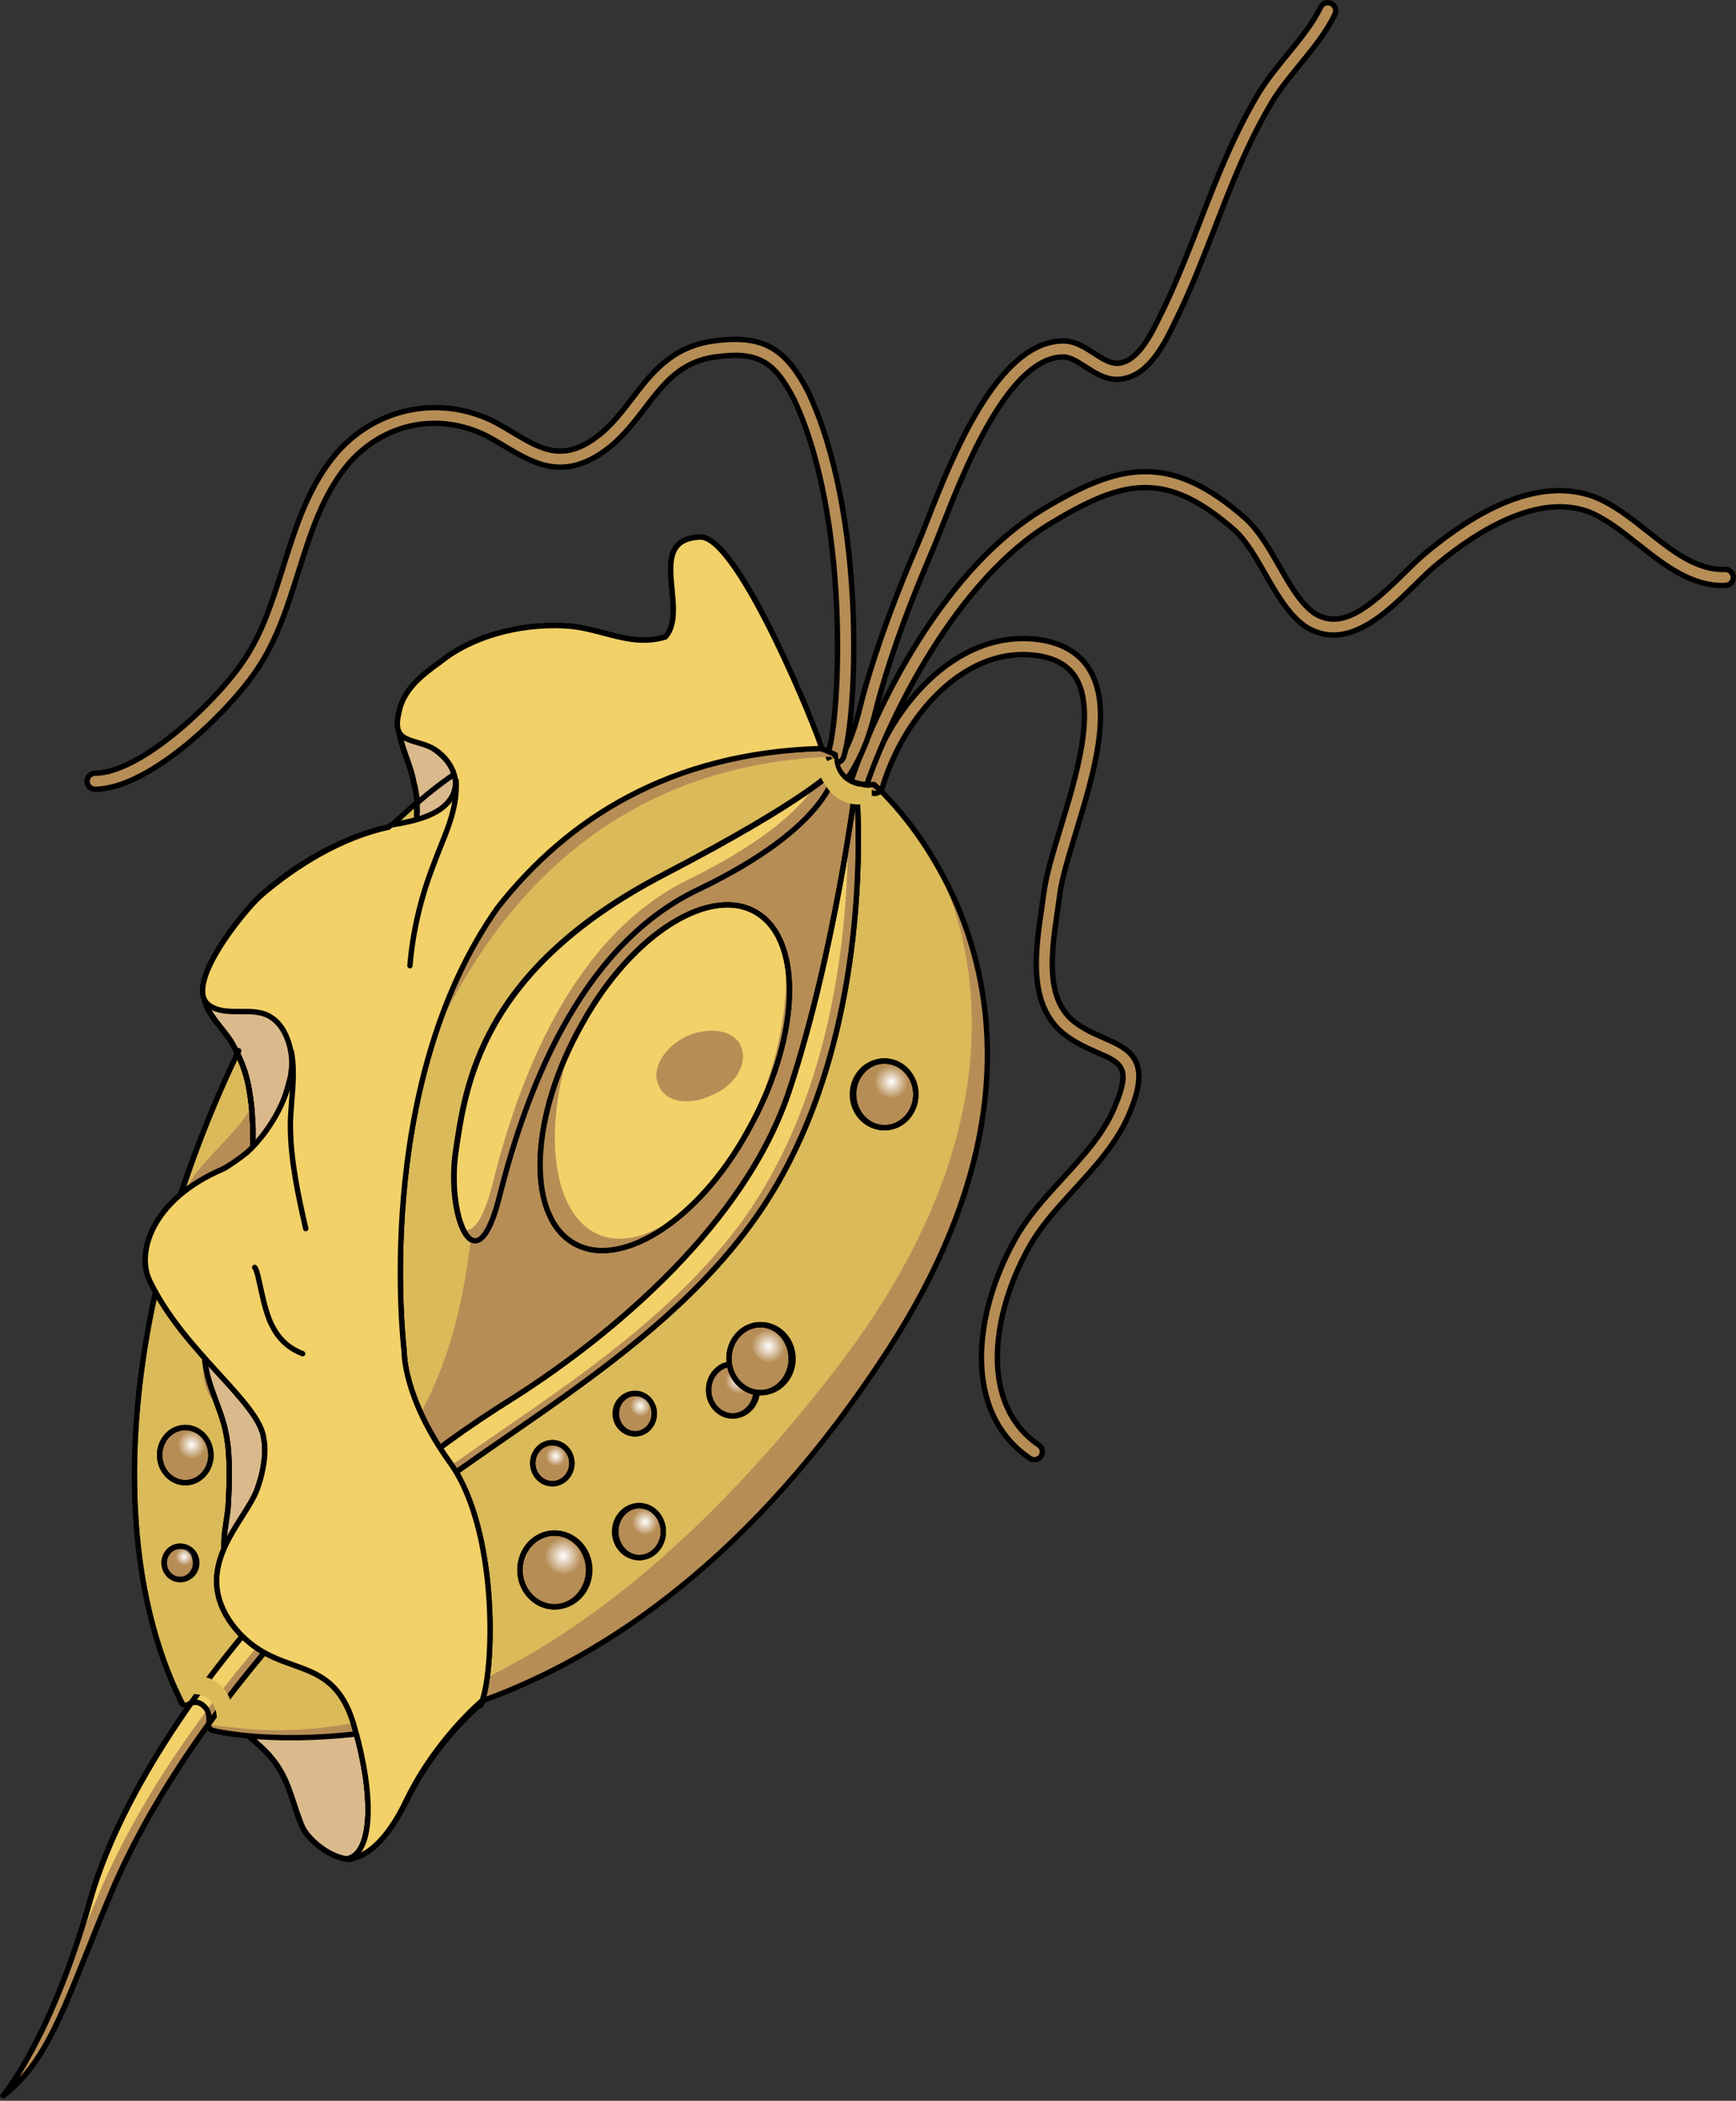 <?xml version="1.0" encoding="utf-8"?>
<!-- Generator: Adobe Illustrator 16.0.0, SVG Export Plug-In . SVG Version: 6.00 Build 0)  -->
<!DOCTYPE svg PUBLIC "-//W3C//DTD SVG 1.1//EN" "http://www.w3.org/Graphics/SVG/1.1/DTD/svg11.dtd">
<svg version="1.1" id="Layer_1" xmlns="http://www.w3.org/2000/svg" xmlns:xlink="http://www.w3.org/1999/xlink" x="0px" y="0px"
	 width="242.163px" height="292.889px" viewBox="0 0 242.163 292.889" enable-background="new 0 0 242.163 292.889"
	 xml:space="preserve">
<rect x="0" y="0" width="242.163" height="292.889" fill="#333333" stroke="none"/>
<g>
	
		<path fill-rule="evenodd" clip-rule="evenodd" fill="#DABA8C" stroke="#000000" stroke-width="0.75" stroke-linecap="round" stroke-linejoin="round" stroke-miterlimit="10" d="
		M32.825,241.182c0.827-0.006,2.492,1.311,3.116,1.97c1.039,0.877,2.081,1.976,2.917,3.296c1.671,2.642,2.102,5.512,3.361,8.376
		c1.046,1.982,4.165,4.394,6.648,4.379c1.24-0.229,2.06-1.559,2.881-2.668c0.819-1.551,1.223-3.32,1.626-5.091
		c0.81-3.099,1.205-6.193,0.36-9.06c-0.423-1.544-1.055-3.529-2.303-4.627c-1.041-1.099-2.49-1.09-4.144-0.858
		c-3.931,0.245-7.649,1.371-11.579,1.836"/>
	<path fill="none" stroke="#000000" stroke-width="0.75" stroke-linecap="round" stroke-linejoin="round" stroke-miterlimit="8" d="
		M32.825,241.182c0.827-0.006,2.492,1.311,3.116,1.97c1.039,0.877,2.081,1.976,2.917,3.296c1.671,2.642,2.102,5.512,3.361,8.376
		c1.046,1.982,4.165,4.394,6.648,4.379c1.24-0.229,2.06-1.559,2.881-2.668c0.819-1.551,1.223-3.32,1.626-5.091
		c0.81-3.099,1.205-6.193,0.36-9.06c-0.423-1.544-1.055-3.529-2.303-4.627c-1.041-1.099-2.49-1.09-4.144-0.858
		c-3.931,0.245-7.649,1.371-11.579,1.836"/>
	<path fill="none" stroke="#000000" stroke-width="0.75" stroke-linecap="round" stroke-linejoin="round" stroke-miterlimit="8" d="
		M32.825,241.182c0.827-0.006,2.492,1.311,3.116,1.97c1.039,0.877,2.081,1.976,2.917,3.296c1.671,2.642,2.102,5.512,3.361,8.376
		c1.046,1.982,4.165,4.394,6.648,4.379c1.24-0.229,2.06-1.559,2.881-2.668c0.819-1.551,1.223-3.32,1.626-5.091
		c0.81-3.099,1.205-6.193,0.36-9.06c-0.423-1.544-1.055-3.529-2.303-4.627c-1.041-1.099-2.49-1.09-4.144-0.858
		c-3.931,0.245-7.649,1.371-11.579,1.836"/>
	<path fill-rule="evenodd" clip-rule="evenodd" fill="#DBBA59" d="M116.792,105.416c0,0-32.767-18.33-60.923,8.959
		c-28.155,27.511-47.638,88.49-30.071,123.008c0,0,0.21,0.661,0.83,0.438c0,0,1.235-0.89,2.274,0.206
		c0.832,0.878,0.429,2.645,0.429,2.645s-0.205,0.222,0.624,0.656c0.624,0.438,52.364,11.82,94.149-52.819
		c32.364-49.808-1.912-78.935-1.912-78.935S117.026,110.044,116.792,105.416L116.792,105.416z"/>
	<path fill-rule="evenodd" clip-rule="evenodd" fill="#B78D56" d="M26.108,237.595c-0.207,0.001-0.413,0.002-0.415-0.219
		C25.695,237.597,25.901,237.596,26.108,237.595L26.108,237.595z M130.824,120.967c6.487,13.635,9.942,38.758-14.466,70.22
		c-35.689,46.085-66.864,51.783-83.618,49.677c-4.135-0.416-3.722-0.419-3.722-0.419s-0.205,0.222,0.417,0.659
		c0.83,0.436,52.358,11.6,94.344-53.049C144.056,156.838,138.133,133.715,130.824,120.967L130.824,120.967z"/>
	<path fill-rule="evenodd" clip-rule="evenodd" fill="#B78D56" d="M116.797,107.011c-2.057,2.217-2.87,4.646-5.551,6.206
		c-2.888,1.781-5.778,2.9-8.667,4.241c-6.811,3.127-13.208,6.472-18.973,11.356c-11.941,10.654-15.986,26.553-17.755,42.439
		c-0.982,9.045-2.793,17.654-7.092,25.617c-3.683,7.299-8.611,13.721-13.335,19.923c6.99-7.979,17.934-12.232,26.383-18.456
		c6.801-4.892,14.641-8.907,20.4-15.114c2.466-2.88,4.934-5.54,7.401-8.422c2.464-3.102,3.893-6.638,6.148-10.178
		c2.867-5.089,6.155-9.077,7.57-14.818c2.025-7.508,4.258-14.797,4.626-22.517c0.175-5.513,3.832-17-1.153-20.058"/>
	<path fill-rule="evenodd" clip-rule="evenodd" fill="#B78D56" d="M111.372,103.665l-1.033,0.227
		c-6.637-3.052-29.629-9.098-51.671,5.825c0.42,1.102,0.427,2.206-0.186,3.533c-1.846,2.661-5.772,3.125-8.664,3.805
		c-6.785,6.884-13.144,15.753-18.46,25.941c0.62-0.004,1.449,0.211,2.072,0.649c2.077,1.534,2.925,5.061,2.733,7.491
		c-0.589,5.302-7.184,9.315-9.846,13.968c-2.457,4.209-0.369,7.509,2.753,10.803c3.538,3.732,2.103,5.949,0.474,10.152
		c-1.835,4.427-2.011,9.727,3.373,10.799c4.141,0.858,13.834-3.835,15.936,1.672C48.852,198.53,42.925,105.615,111.372,103.665
		L111.372,103.665z"/>
	<g>
		
			<path fill="#B78D56" stroke="#000000" stroke-width="0.75" stroke-linecap="round" stroke-linejoin="round" stroke-miterlimit="10" d="
			M144.296,203.511c-0.219,0.002-0.439-0.061-0.634-0.192c-9.5-6.437-7.789-20.237-2.177-30.335c1.724-3.205,4.282-6,6.757-8.702
			c3.015-3.291,5.862-6.399,7.352-10.205c2.192-5.274,0.809-5.878-2.533-7.337c-1.439-0.628-3.071-1.34-4.637-2.575
			c-5.079-4.061-3.997-11.48-3.128-17.44c0.116-0.792,0.228-1.564,0.324-2.303c0.306-2.395,1.279-5.591,2.309-8.974
			c2.204-7.243,4.948-16.257,2.169-20.893c-0.964-1.606-2.541-2.605-4.823-3.056c-10.276-1.921-19.106,8.002-22.201,18.322
			c-0.178,0.592-0.805,0.925-1.392,0.75c-0.591-0.178-0.927-0.801-0.75-1.392c3.375-11.252,13.207-22.042,24.765-19.874
			c2.907,0.574,5.029,1.953,6.318,4.102c3.289,5.487,0.508,14.627-1.947,22.693c-1.001,3.291-1.948,6.399-2.231,8.607
			c-0.096,0.752-0.211,1.536-0.328,2.342c-0.828,5.677-1.767,12.112,2.306,15.368c1.334,1.052,2.825,1.703,4.142,2.277
			c3.466,1.513,6.738,2.942,3.712,10.222c-1.633,4.171-4.756,7.581-7.775,10.878c-2.492,2.721-4.846,5.291-6.444,8.265
			c-5.141,9.25-6.868,21.764,1.469,27.412c0.512,0.346,0.645,1.042,0.299,1.553C145,203.338,144.651,203.51,144.296,203.511z"/>
	</g>
	<g>
		
			<path fill="#B78D56" stroke="#000000" stroke-width="0.75" stroke-linecap="round" stroke-linejoin="round" stroke-miterlimit="10" d="
			M119.772,110.391c-0.123,0-0.246-0.019-0.368-0.061c-0.584-0.2-0.896-0.834-0.696-1.418c4.326-12.653,13.915-30.161,26.707-37.862
			c10.818-6.537,17.828-8.013,28.39,1.285c1.883,1.769,3.282,4.219,4.636,6.588c1.513,2.651,2.943,5.157,4.861,6.542
			c3.866,2.5,7.801-0.868,12.537-5.533c1.209-1.189,2.35-2.313,3.421-3.157c8.843-7.259,16.559-9.816,22.918-7.595
			c2.762,1.03,5.261,3.008,7.678,4.922c3.527,2.792,6.849,5.418,10.774,5.287c0.613-0.033,1.136,0.459,1.157,1.076
			c0.022,0.617-0.459,1.135-1.076,1.158c-4.715,0.194-8.554-2.846-12.243-5.769c-2.386-1.889-4.64-3.673-7.05-4.571
			c-6.918-2.417-15.109,2.597-20.757,7.235c-0.993,0.781-2.091,1.862-3.253,3.006c-4.068,4.006-9.643,9.49-15.368,5.786
			c-2.357-1.702-3.977-4.537-5.541-7.278c-1.271-2.227-2.587-4.529-4.198-6.044c-9.608-8.456-15.457-7.23-25.73-1.024
			c-13.131,7.905-22.362,26.77-25.747,36.67C120.666,110.097,120.234,110.388,119.772,110.391z"/>
	</g>
	<g>
		
			<path fill="#B78D56" stroke="#000000" stroke-width="0.75" stroke-linecap="round" stroke-linejoin="round" stroke-miterlimit="10" d="
			M117.437,108.795c-0.211,0.001-0.424-0.056-0.614-0.18c-0.518-0.335-0.666-1.028-0.33-1.546c2.182-3.367,2.851-5.999,3.56-8.785
			c0.184-0.725,0.368-1.448,0.578-2.18c1.806-6.301,4.212-12.87,7.573-20.674c0.328-0.787,0.714-1.771,1.15-2.885
			c3.419-8.722,9.782-24.957,18.929-25.011c1.653-0.01,3.017,0.871,4.334,1.723c1.336,0.864,2.491,1.609,3.718,1.34
			c2.591-0.504,4.389-4.25,5.702-6.986c0.18-0.374,0.351-0.729,0.513-1.056c1.806-3.827,3.339-7.779,4.82-11.602
			c2.327-6.001,4.732-12.207,8.275-18.086c1.097-1.779,2.539-3.545,3.933-5.252c1.783-2.186,3.629-4.446,4.618-6.591
			c0.258-0.56,0.921-0.806,1.483-0.546c0.56,0.259,0.805,0.923,0.546,1.483c-1.108,2.402-3.044,4.773-4.916,7.067
			c-1.349,1.651-2.742,3.359-3.757,5.002c-3.437,5.704-5.7,11.545-8.098,17.73c-1.496,3.858-3.043,7.849-4.894,11.769
			c-0.169,0.339-0.335,0.684-0.509,1.048c-1.518,3.163-3.598,7.496-7.265,8.208c-2.115,0.466-3.852-0.66-5.385-1.651
			c-1.091-0.705-2.119-1.371-3.106-1.365c-7.631,0.045-13.865,15.949-16.861,23.591c-0.442,1.131-0.835,2.13-1.173,2.941
			c-3.327,7.727-5.703,14.212-7.482,20.418c-0.204,0.71-0.382,1.411-0.561,2.115c-0.721,2.839-1.468,5.775-3.85,9.45
			C118.157,108.613,117.801,108.793,117.437,108.795z"/>
	</g>
	<g>
		
			<path fill="#B78D56" stroke="#000000" stroke-width="0.75" stroke-linecap="round" stroke-linejoin="round" stroke-miterlimit="10" d="
			M13.271,110.037c-0.617,0.003-1.121-0.494-1.125-1.111c-0.003-0.617,0.494-1.121,1.111-1.124
			C19.8,107.763,30.5,97.462,34.146,91.865c2.507-3.771,3.892-8.177,5.358-12.841c1.773-5.636,3.605-11.465,7.592-16.021
			c5.637-6.307,14.476-7.962,22-4.129c0.815,0.447,1.567,0.895,2.299,1.332c3.711,2.213,6.393,3.815,10.325,1.688
			c2.8-1.557,4.665-3.995,6.469-6.353c2.676-3.497,5.441-7.113,11.177-7.981c6.885-0.96,10.14,0.775,13.398,7.137
			c8.103,17.238,6.803,45.158,4.91,50.877c-0.194,0.586-0.826,0.905-1.412,0.71c-0.586-0.193-0.904-0.826-0.71-1.412
			c1.622-4.898,3.071-32.457-4.794-49.19c-2.795-5.453-5.176-6.731-11.071-5.91c-4.831,0.731-7.098,3.695-9.724,7.127
			c-1.943,2.539-3.952,5.165-7.168,6.954c-5.06,2.738-8.697,0.569-12.545-1.728c-0.709-0.423-1.438-0.858-2.199-1.275
			c-6.681-3.404-14.259-1.982-19.28,3.635c-3.669,4.192-5.43,9.794-7.134,15.21c-1.449,4.607-2.947,9.373-5.624,13.4
			C32.181,98.977,20.986,109.991,13.271,110.037z"/>
	</g>
	
		<path fill-rule="evenodd" clip-rule="evenodd" fill="#F3D169" stroke="#000000" stroke-width="0.75" stroke-linecap="round" stroke-linejoin="round" stroke-miterlimit="10" d="
		M116.49,107.191c0,0-0.161,7.72-19.322,16.876c-16.688,8.039-24.004,28.814-27.437,42.288c-3.226,13.473-7.417,3.572-6.231-5.478
		c1.39-9.492,3.362-25.603,29.109-38.989C113.207,111.181,116.49,107.191,116.49,107.191L116.49,107.191z"/>
	<path fill-rule="evenodd" clip-rule="evenodd" fill="#B78D56" d="M114.025,109.011c-1.838,3.097-6.555,7.975-17.868,13.553
		c-16.663,8.034-23.968,28.579-27.394,42.267c-1.41,5.742-3.052,7.293-4.294,6.419c1.254,2.859,3.522,2.625,5.334-5.102
		c3.427-13.467,10.733-34.012,27.394-42.268c19.132-9.152,19.293-16.868,19.293-16.868S115.874,107.677,114.025,109.011
		L114.025,109.011z"/>
	
		<path fill-rule="evenodd" clip-rule="evenodd" fill="#F3D169" stroke="#000000" stroke-width="0.75" stroke-linecap="round" stroke-linejoin="round" stroke-miterlimit="10" d="
		M119.427,109.231c0,0,3.73,36.778-14.928,61.789c-15.581,21.026-42.587,32.203-57.167,47.715
		c-13.555,14.184-24.628,28.793-31.357,44.036c-6.523,15.245-8.743,24.292-15.533,29.4c0,0,6.773-7.973,12.236-27.617
		c4.457-15.231,16.346-31.607,26.407-42.465c10.064-10.637,19.108-18.845,32.697-27.297c13.588-8.674,32.301-24.211,38.391-42.978
		C116.466,132.827,119.427,109.231,119.427,109.231L119.427,109.231z"/>
	<path fill-rule="evenodd" clip-rule="evenodd" fill="#B78D56" d="M119.098,109.858c0,0-0.401,1.986-0.796,5.296
		c0.067,11.464-1.23,36.825-15.186,55.647c-15.597,20.816-42.628,31.999-57.222,47.518c-13.773,14.633-24.65,29.027-31.388,44.059
		c-3.469,7.958-5.709,14.145-7.955,19.009c-3.676,7.958-6.109,10.784-6.109,10.784c6.589-5.108,8.368-13.444,15.104-28.695
		c6.736-15.253,17.819-29.869,31.181-44.059c14.801-15.519,41.833-26.702,57.429-47.739
		C122.625,146.656,119.098,109.858,119.098,109.858L119.098,109.858z"/>
	
		<path fill-rule="evenodd" clip-rule="evenodd" fill="#F3D169" stroke="#000000" stroke-width="0.75" stroke-linecap="round" stroke-linejoin="round" stroke-miterlimit="10" d="
		M104.254,157.79c-6.955,12.606-18.079,19.507-24.512,15.355c-6.435-4.149-5.688-17.822,1.474-30.43
		c6.955-12.606,18.08-19.506,24.513-15.355C112.163,131.51,111.417,145.183,104.254,157.79L104.254,157.79z"/>
	<path fill-rule="evenodd" clip-rule="evenodd" fill="#B78D56" d="M109.447,133.522c0.652,5.5-0.546,12.773-3.399,20.056
		c-5.711,13.466-16.006,21.673-22.851,18.411c-6.223-3.047-7.532-14.487-3.467-26.622c-5.928,11.926-6.063,24.035-0.042,27.963
		c6.438,4.146,17.566-2.745,24.73-15.338C109.331,148.936,111.138,139.677,109.447,133.522L109.447,133.522z"/>
	<path fill="none" stroke="#000007" stroke-width="0.75" stroke-linecap="round" stroke-linejoin="round" stroke-miterlimit="8" d="
		M116.534,107.236c0,0-0.16,7.72-19.322,16.876c-16.688,8.039-24.003,28.813-27.436,42.287c-3.227,13.474-7.417,3.573-6.231-5.477
		c1.391-9.491,3.361-25.604,29.109-38.989C113.252,111.225,116.534,107.236,116.534,107.236L116.534,107.236z"/>
	<path fill="none" stroke="#000000" stroke-width="0.75" stroke-linecap="round" stroke-linejoin="round" stroke-miterlimit="8" d="
		M119.427,109.231c0,0,3.73,36.778-14.928,61.789c-15.581,21.026-42.587,32.203-57.167,47.715
		c-13.555,14.184-24.628,28.793-31.357,44.036c-6.523,15.245-8.743,24.292-15.533,29.4c0,0,6.773-7.973,12.236-27.617
		c4.457-15.231,16.346-31.607,26.407-42.465c10.064-10.637,19.108-18.845,32.697-27.297c13.588-8.674,32.301-24.211,38.391-42.978
		C116.466,132.827,119.427,109.231,119.427,109.231L119.427,109.231z"/>
	<path fill="none" stroke="#000000" stroke-width="0.75" stroke-linecap="round" stroke-linejoin="round" stroke-miterlimit="8" d="
		M104.254,157.79c-6.955,12.606-18.079,19.507-24.512,15.355c-6.435-4.149-5.688-17.822,1.474-30.43
		c6.955-12.606,18.08-19.506,24.513-15.355C112.163,131.51,111.417,145.183,104.254,157.79L104.254,157.79z"/>
	<path fill-rule="evenodd" clip-rule="evenodd" fill="#B78D56" d="M103.349,145.886c1.043,2.405-0.792,5.484-4.079,6.818
		c-3.286,1.554-6.585,0.916-7.422-1.49c-1.043-2.185,0.792-5.265,4.078-6.818C99.214,143.061,102.512,143.699,103.349,145.886
		L103.349,145.886z"/>
	
		<path fill-rule="evenodd" clip-rule="evenodd" fill="#DABA8C" stroke="#000000" stroke-width="0.75" stroke-linecap="round" stroke-linejoin="round" stroke-miterlimit="10" d="
		M28.492,138.66c-0.194,2.202,2.719,4.825,3.763,6.579c1.255,2.193,2.094,4.168,2.523,6.807c0.215,1.318,0.431,2.858,0.44,4.398
		c0.21,0.659-0.183,4.183,0.441,4.619c0.831,0.655,4.121-2.886,4.737-3.77c1.437-1.988,2.045-4.193,2.029-6.834
		c0.383-5.283-0.267-10.12-5.041-12.512c-3.113-1.522-5.792,0.474-8.687,0.931"/>
	<path fill="none" stroke="#000000" stroke-width="0.75" stroke-linecap="round" stroke-linejoin="round" stroke-miterlimit="8" d="
		M28.492,138.66c-0.194,2.202,2.719,4.825,3.763,6.579c1.255,2.193,2.094,4.168,2.523,6.807c0.215,1.318,0.431,2.858,0.44,4.398
		c0.21,0.659-0.183,4.183,0.441,4.619c0.831,0.655,4.121-2.886,4.737-3.77c1.437-1.988,2.045-4.193,2.029-6.834
		c0.383-5.283-0.267-10.12-5.041-12.512c-3.113-1.522-5.792,0.474-8.687,0.931"/>
	<path fill="none" stroke="#000000" stroke-width="0.75" stroke-linecap="round" stroke-linejoin="round" stroke-miterlimit="8" d="
		M28.492,138.66c-0.194,2.202,2.719,4.825,3.763,6.579c1.255,2.193,2.094,4.168,2.523,6.807c0.215,1.318,0.431,2.858,0.44,4.398
		c0.21,0.659-0.183,4.183,0.441,4.619c0.831,0.655,4.121-2.886,4.737-3.77c1.437-1.988,2.045-4.193,2.029-6.834
		c0.383-5.283-0.267-10.12-5.041-12.512c-3.113-1.522-5.792,0.474-8.687,0.931"/>
	
		<path fill-rule="evenodd" clip-rule="evenodd" fill="#DABA8C" stroke="#000000" stroke-width="0.75" stroke-linecap="round" stroke-linejoin="round" stroke-miterlimit="10" d="
		M55.605,101.467c0.223,2.646,1.69,5.063,2.121,7.708c0.422,1.32,0.43,2.644,0.438,3.968c0.005,0.882-0.398,2.869,0.021,3.529
		c0.627,0.878,3.533,1.082,4.569,0.855c2.692-0.898,3.082-5.092,3.068-7.518c0.178-4.853-2.117-7.045-6.064-8.124
		c-1.247-0.214-2.904,0.017-3.946-0.639"/>
	<path fill="none" stroke="#000000" stroke-width="0.75" stroke-linecap="round" stroke-linejoin="round" stroke-miterlimit="8" d="
		M55.605,101.467c0.223,2.646,1.69,5.063,2.121,7.708c0.422,1.32,0.43,2.644,0.438,3.968c0.005,0.882-0.398,2.869,0.021,3.529
		c0.627,0.878,3.533,1.082,4.569,0.855c2.692-0.898,3.082-5.092,3.068-7.518c0.178-4.853-2.117-7.045-6.064-8.124
		c-1.247-0.214-2.904,0.017-3.946-0.639"/>
	<path fill="none" stroke="#000000" stroke-width="0.75" stroke-linecap="round" stroke-linejoin="round" stroke-miterlimit="8" d="
		M55.605,101.467c0.223,2.646,1.69,5.063,2.121,7.708c0.422,1.32,0.43,2.644,0.438,3.968c0.005,0.882-0.398,2.869,0.021,3.529
		c0.627,0.878,3.533,1.082,4.569,0.855c2.692-0.898,3.082-5.092,3.068-7.518c0.178-4.853-2.117-7.045-6.064-8.124
		c-1.247-0.214-2.904,0.017-3.946-0.639"/>
	
		<path fill-rule="evenodd" clip-rule="evenodd" fill="#DABA8C" stroke="#000000" stroke-width="0.75" stroke-linecap="round" stroke-linejoin="round" stroke-miterlimit="10" d="
		M28.563,188.456c-0.184,3.974,2.328,7.71,2.974,11.457c0.64,3.086,0.458,7.279,0.268,10.37c-0.194,2.207-1.413,6.627,0.461,7.721
		c1.875,1.091,4.957-4.002,5.564-6.653c1.013-4.198,1.607-8.837,0.545-13.022c-1.063-4.406-5.648-7.689-8.357-9.438"/>
	<path fill="none" stroke="#000000" stroke-width="0.75" stroke-linecap="round" stroke-linejoin="round" stroke-miterlimit="8" d="
		M28.563,188.456c-0.184,3.974,2.328,7.71,2.974,11.457c0.64,3.086,0.458,7.279,0.268,10.37c-0.194,2.207-1.413,6.627,0.461,7.721
		c1.875,1.091,4.957-4.002,5.564-6.653c1.013-4.198,1.607-8.837,0.545-13.022c-1.063-4.406-5.648-7.689-8.357-9.438"/>
	<path fill-rule="evenodd" clip-rule="evenodd" fill="#B78D56" d="M116.748,105.47c0,0,0,0-0.001-0.221
		c-6.63-2.829-29.204-11.299-51.228,3.612c0.42,1.101,0.428,2.425-0.393,3.533c-1.637,2.657-5.56,3.341-8.45,3.799
		c-6.778,7.101-13.132,15.963-18.445,25.922c0.621,0.217,1.449,0.433,2.071,0.87c2.074,1.312,2.922,4.836,2.731,7.484
		c-0.795,5.3-7.178,9.309-9.838,13.737c-2.453,4.427-0.368,7.724,2.751,10.795c3.535,3.729,2.102,5.943,0.266,10.146
		c-1.627,4.422-2.234,6.631,3.146,7.702c4.136,0.637,7.44,0.177,9.539,5.68C48.897,198.53,48.358,107.418,116.748,105.47
		L116.748,105.47z"/>
	
		<path fill-rule="evenodd" clip-rule="evenodd" fill="#F3D169" stroke="#000000" stroke-width="0.75" stroke-linecap="round" stroke-linejoin="round" stroke-miterlimit="10" d="
		M49.733,241.692C49.526,241.692,49.733,241.692,49.733,241.692c2.535,9.223,1.957,16.485-0.931,17.383c0,0,3.722,0.418,8.012-8.186
		c4.084-8.384,10.459-13.48,10.459-13.48C62.941,238.754,56.135,240.994,49.733,241.692L49.733,241.692z"/>
	<path fill="none" stroke="#000000" stroke-width="0.75" stroke-linecap="round" stroke-linejoin="round" stroke-miterlimit="8" d="
		M58.038,112.007c-0.831,0.649-1.66,1.513-2.699,2.377c-0.207,0.215-0.622,0.647-1.038,0.865"/>
	<path fill="none" stroke="#000007" stroke-width="0.75" stroke-linecap="round" stroke-linejoin="round" stroke-miterlimit="8" d="
		M81.441,100.2c-7.455,1.591-15.521,4.955-23.358,11.852"/>
	<path fill="none" stroke="#000000" stroke-width="0.75" stroke-linecap="round" stroke-linejoin="round" stroke-miterlimit="8" d="
		M67.272,237.141c17.327-6.276,37.917-20.069,56.559-48.845c32.367-49.803-1.914-78.927-1.914-78.927s-5.164,0.692-5.399-4.157
		c0,0-0.83-0.436-2.072-0.87"/>
	<path fill="none" stroke="#000007" stroke-width="0.75" stroke-linecap="round" stroke-linejoin="round" stroke-miterlimit="8" d="
		M55.355,240.564c3.714-0.684,7.84-1.812,11.962-3.38"/>
	<path fill="none" stroke="#000007" stroke-width="0.75" stroke-linecap="round" stroke-linejoin="round" stroke-miterlimit="8" d="
		M53.122,241.024c0.408-0.002,1.021-0.006,1.43-0.187"/>
	<path fill="none" stroke="#000007" stroke-width="0.75" stroke-linecap="round" stroke-linejoin="round" stroke-miterlimit="8" d="
		M49.817,241.76c0.616-0.228,1.438-0.231,2.054-0.46"/>
	<path fill="none" stroke="#000000" stroke-width="0.75" stroke-linecap="round" stroke-linejoin="round" stroke-miterlimit="8" d="
		M21.705,180.092c-4.633,20.776-4.096,41.744,3.647,57.37c0,0,0.209,0.439,0.828,0.215c0,0,1.235-0.89,2.275,0.207
		c1.039,0.878,0.637,2.646,0.637,2.646s-0.207,0.223,0.417,0.659c0.415,0.219,8.281,1.938,20.265,0.542"/>
	<path fill="none" stroke="#000007" stroke-width="0.75" stroke-linecap="round" stroke-linejoin="round" stroke-miterlimit="8" d="
		M25.317,166.255c-1.398,4.629-2.593,9.256-3.584,13.882"/>
	<path fill="none" stroke="#000000" stroke-width="0.75" stroke-linecap="round" stroke-linejoin="round" stroke-miterlimit="8" d="
		M33.293,146.491c-3.092,6.428-5.765,13.074-8.021,19.719"/>
	
		<path fill-rule="evenodd" clip-rule="evenodd" fill="#B78D56" stroke="#000000" stroke-width="0.75" stroke-linecap="round" stroke-linejoin="round" stroke-miterlimit="10" d="
		M119.083,152.601c-0.015-2.567,1.914-4.661,4.31-4.675c2.395-0.015,4.349,2.057,4.364,4.624c0.015,2.568-1.915,4.661-4.31,4.676
		C121.052,157.239,119.099,155.169,119.083,152.601L119.083,152.601z"/>
	<path fill="none" stroke="#000000" stroke-width="0.75" stroke-linecap="round" stroke-linejoin="round" stroke-miterlimit="8" d="
		M118.904,152.602c-0.015-2.567,1.954-4.661,4.398-4.676c2.444-0.015,4.438,2.057,4.454,4.624c0.015,2.568-1.955,4.661-4.399,4.676
		S118.919,155.17,118.904,152.602L118.904,152.602z"/>
	
		<radialGradient id="SVGID_1_" cx="118.44" cy="173.939" r="2.406" gradientTransform="matrix(1 -0.006 0.006 1 4.838 -22.383)" gradientUnits="userSpaceOnUse">
		<stop  offset="0" style="stop-color:#FFFFFF"/>
		<stop  offset="0.969" style="stop-color:#FFFFFF;stop-opacity:0"/>
	</radialGradient>
	<path fill-rule="evenodd" clip-rule="evenodd" fill="url(#SVGID_1_)" d="M126.504,152.352c-0.621,0.884-2.08,1.112-3.336,0.46
		c-1.258-0.872-1.684-2.407-1.063-3.291c0.41-1.102,2.078-1.331,3.335-0.46C126.697,149.714,127.123,151.25,126.504,152.352
		L126.504,152.352z"/>
	
		<path fill-rule="evenodd" clip-rule="evenodd" fill="#B78D56" stroke="#000000" stroke-width="0.75" stroke-linecap="round" stroke-linejoin="round" stroke-miterlimit="10" d="
		M72.529,218.913c-0.017-2.84,2.151-5.154,4.843-5.17c2.692-0.017,4.887,2.272,4.904,5.111c0.017,2.84-2.151,5.155-4.843,5.171
		C74.742,224.042,72.546,221.753,72.529,218.913L72.529,218.913z"/>
	<path fill="none" stroke="#000000" stroke-width="0.75" stroke-linecap="round" stroke-linejoin="round" stroke-miterlimit="8" d="
		M72.529,218.913c-0.017-2.84,2.111-5.154,4.753-5.17s4.798,2.273,4.814,5.113s-2.111,5.154-4.753,5.169
		C74.702,224.042,72.546,221.753,72.529,218.913L72.529,218.913z"/>
	
		<radialGradient id="SVGID_2_" cx="72.282" cy="239.772" r="2.668" gradientTransform="matrix(1 -0.006 0.006 1 4.838 -22.383)" gradientUnits="userSpaceOnUse">
		<stop  offset="0" style="stop-color:#FFFFFF"/>
		<stop  offset="0.969" style="stop-color:#FFFFFF;stop-opacity:0"/>
	</radialGradient>
	<path fill-rule="evenodd" clip-rule="evenodd" fill="url(#SVGID_2_)" d="M81.032,218.58c-0.817,1.097-2.255,1.324-3.7,0.458
		s-1.865-2.393-1.254-3.49c0.609-1.315,2.253-1.543,3.492-0.676C81.015,215.737,81.642,217.482,81.032,218.58L81.032,218.58z"/>
	
		<path fill-rule="evenodd" clip-rule="evenodd" fill="#B78D56" stroke="#000000" stroke-width="0.75" stroke-linecap="round" stroke-linejoin="round" stroke-miterlimit="10" d="
		M98.849,193.81c-0.012-2.001,1.5-3.631,3.377-3.642c1.876-0.012,3.407,1.601,3.419,3.602c0.012,1.999-1.5,3.63-3.376,3.641
		C100.392,197.422,98.861,195.809,98.849,193.81L98.849,193.81z"/>
	<path fill="none" stroke="#000000" stroke-width="0.75" stroke-linecap="round" stroke-linejoin="round" stroke-miterlimit="8" d="
		M98.849,193.81c-0.012-2.001,1.46-3.631,3.288-3.642c1.827-0.01,3.318,1.603,3.33,3.603c0.012,1.999-1.46,3.629-3.288,3.641
		C100.352,197.422,98.861,195.809,98.849,193.81L98.849,193.81z"/>
	
		<radialGradient id="SVGID_3_" cx="96.84" cy="215.495" r="1.864" gradientTransform="matrix(1 -0.006 0.006 1 4.838 -22.383)" gradientUnits="userSpaceOnUse">
		<stop  offset="0" style="stop-color:#FFFFFF"/>
		<stop  offset="0.969" style="stop-color:#FFFFFF;stop-opacity:0"/>
	</radialGradient>
	<path fill-rule="evenodd" clip-rule="evenodd" fill="url(#SVGID_3_)" d="M104.691,193.739c-0.414,0.666-1.664,0.895-2.502,0.236
		c-1.047-0.658-1.471-1.762-0.849-2.429c0.412-0.887,1.454-1.114,2.501-0.456C104.679,191.749,105.103,192.852,104.691,193.739
		L104.691,193.739z"/>
	
		<path fill-rule="evenodd" clip-rule="evenodd" fill="#B78D56" stroke="#000000" stroke-width="0.75" stroke-linecap="round" stroke-linejoin="round" stroke-miterlimit="10" d="
		M85.911,213.558c-0.012-2,1.46-3.63,3.286-3.641c1.828-0.011,3.318,1.602,3.331,3.602c0.012,2.001-1.46,3.631-3.288,3.641
		C87.414,217.171,85.922,215.559,85.911,213.558L85.911,213.558z"/>
	<path fill="none" stroke="#000000" stroke-width="0.75" stroke-linecap="round" stroke-linejoin="round" stroke-miterlimit="8" d="
		M85.732,213.559c-0.012-2,1.5-3.63,3.377-3.642c1.876-0.011,3.407,1.602,3.419,3.602c0.012,2.001-1.5,3.631-3.376,3.643
		C87.274,217.171,85.744,215.56,85.732,213.559L85.732,213.559z"/>
	
		<radialGradient id="SVGID_4_" cx="83.744" cy="235.064" r="1.884" gradientTransform="matrix(1 -0.006 0.006 1 4.838 -22.383)" gradientUnits="userSpaceOnUse">
		<stop  offset="0" style="stop-color:#FFFFFF"/>
		<stop  offset="0.969" style="stop-color:#FFFFFF;stop-opacity:0"/>
	</radialGradient>
	<path fill-rule="evenodd" clip-rule="evenodd" fill="url(#SVGID_4_)" d="M91.75,213.178c-0.621,0.889-1.663,1.116-2.709,0.458
		c-0.839-0.658-1.263-1.763-0.851-2.649c0.413-0.666,1.664-0.895,2.501-0.236C91.74,211.408,92.165,212.512,91.75,213.178
		L91.75,213.178z"/>
	
		<path fill-rule="evenodd" clip-rule="evenodd" fill="#B78D56" stroke="#000000" stroke-width="0.75" stroke-linecap="round" stroke-linejoin="round" stroke-miterlimit="10" d="
		M85.992,197.104c-0.008-1.556,1.165-2.824,2.622-2.833c1.457-0.008,2.646,1.246,2.654,2.801c0.009,1.556-1.164,2.824-2.621,2.833
		S86.002,198.66,85.992,197.104L85.992,197.104z"/>
	<path fill="none" stroke="#000000" stroke-width="0.75" stroke-linecap="round" stroke-linejoin="round" stroke-miterlimit="8" d="
		M85.813,197.105c-0.009-1.556,1.205-2.824,2.711-2.833s2.735,1.245,2.744,2.8c0.009,1.556-1.204,2.825-2.71,2.834
		S85.823,198.661,85.813,197.105L85.813,197.105z"/>
	
		<radialGradient id="SVGID_5_" cx="83.163" cy="218.911" r="1.496" gradientTransform="matrix(1 -0.006 0.006 1 4.838 -22.383)" gradientUnits="userSpaceOnUse">
		<stop  offset="0" style="stop-color:#FFFFFF"/>
		<stop  offset="0.969" style="stop-color:#FFFFFF;stop-opacity:0"/>
	</radialGradient>
	<path fill-rule="evenodd" clip-rule="evenodd" fill="url(#SVGID_5_)" d="M90.667,196.864c-0.417,0.665-1.257,0.891-2.103,0.234
		c-0.633-0.438-1.059-1.318-0.643-1.981c0.207-0.664,1.259-0.67,1.893-0.232C90.658,195.321,91.084,196.2,90.667,196.864
		L90.667,196.864z"/>
	
		<path fill-rule="evenodd" clip-rule="evenodd" fill="#B78D56" stroke="#000000" stroke-width="0.75" stroke-linecap="round" stroke-linejoin="round" stroke-miterlimit="10" d="
		M74.319,204.015c-0.009-1.581,1.204-2.869,2.71-2.878s2.735,1.266,2.744,2.845c0.01,1.58-1.204,2.869-2.71,2.878
		S74.328,205.594,74.319,204.015L74.319,204.015z"/>
	<path fill="none" stroke="#000000" stroke-width="0.75" stroke-linecap="round" stroke-linejoin="round" stroke-miterlimit="8" d="
		M74.319,204.015c-0.009-1.581,1.204-2.869,2.71-2.878s2.735,1.266,2.744,2.845c0.01,1.58-1.204,2.869-2.71,2.878
		S74.328,205.594,74.319,204.015L74.319,204.015z"/>
	
		<radialGradient id="SVGID_6_" cx="71.319" cy="225.82" r="1.454" gradientTransform="matrix(1 -0.006 0.006 1 4.838 -22.383)" gradientUnits="userSpaceOnUse">
		<stop  offset="0" style="stop-color:#FFFFFF"/>
		<stop  offset="0.969" style="stop-color:#FFFFFF;stop-opacity:0"/>
	</radialGradient>
	<path fill-rule="evenodd" clip-rule="evenodd" fill="url(#SVGID_6_)" d="M78.827,203.97c-0.203,0.431-1.227,0.65-1.845,0.226
		c-0.824-0.426-1.24-1.495-0.832-1.928c0.407-0.646,1.226-0.865,2.049-0.44C78.818,202.467,79.233,203.323,78.827,203.97
		L78.827,203.97z"/>
	
		<path fill-rule="evenodd" clip-rule="evenodd" fill="#B78D56" stroke="#000000" stroke-width="0.75" stroke-linecap="round" stroke-linejoin="round" stroke-miterlimit="10" d="
		M101.686,189.456c-0.016-2.618,1.973-4.752,4.443-4.766c2.469-0.015,4.483,2.096,4.499,4.712c0.016,2.618-1.974,4.75-4.443,4.765
		C103.714,194.182,101.701,192.073,101.686,189.456L101.686,189.456z"/>
	<path fill="none" stroke="#000000" stroke-width="0.75" stroke-linecap="round" stroke-linejoin="round" stroke-miterlimit="8" d="
		M101.686,189.456c-0.016-2.618,1.913-4.752,4.308-4.766c2.396-0.014,4.349,2.097,4.365,4.714c0.016,2.618-1.913,4.75-4.309,4.765
		C103.655,194.183,101.701,192.073,101.686,189.456L101.686,189.456z"/>
	
		<radialGradient id="SVGID_7_" cx="101.079" cy="210.685" r="2.411" gradientTransform="matrix(1 -0.006 0.006 1 4.838 -22.383)" gradientUnits="userSpaceOnUse">
		<stop  offset="0" style="stop-color:#FFFFFF"/>
		<stop  offset="0.969" style="stop-color:#FFFFFF;stop-opacity:0"/>
	</radialGradient>
	<path fill-rule="evenodd" clip-rule="evenodd" fill="url(#SVGID_7_)" d="M109.383,189.075c-0.61,1.103-2.046,1.331-3.284,0.458
		c-1.237-0.871-1.655-2.188-1.251-3.29c0.61-1.102,2.047-1.11,3.283-0.459C109.369,186.656,109.992,187.972,109.383,189.075
		L109.383,189.075z"/>
	<path fill-rule="evenodd" clip-rule="evenodd" fill="#B78D56" d="M32.331,130.848c-0.409,0.664-1.024,1.33-1.641,1.995
		c-0.411,0.444-0.614,1.106-1.023,1.771c-0.61,1.548-0.812,2.431-0.389,3.973c1.248,1.536,3.726,1.301,5.588,1.731
		c2.274,0.208,4.964,1.074,6.013,3.714c-0.231-4.189-2.924-5.497-5.814-5.039c-4.748,0.689-4.766-2.398-4.363-4.165
		C30.902,133.724,32.751,131.948,32.331,130.848"/>
	<path fill-rule="evenodd" clip-rule="evenodd" fill="#DBBA59" d="M25.687,236.261c0,0,4.936-1.125,4.555,4.14
		c2.252-2.206,2.252-2.206,2.252-2.206s-0.644-4.381-5.176-4.573L25.687,236.261L25.687,236.261L25.687,236.261z"/>
	<path fill-rule="evenodd" clip-rule="evenodd" fill="#DBBA59" d="M116.382,105.671c0,0-0.183,4.204,5.221,4.173
		c0.012,1.99,0.012,1.99,0.012,1.99s-5.391,2.244-7.72-5.042L116.382,105.671L116.382,105.671L116.382,105.671z"/>
	<path fill="none" stroke="#000000" stroke-width="0.75" stroke-linecap="round" stroke-linejoin="round" stroke-miterlimit="8" d="
		M67.214,237.136l0.001,0.221c-0.207,0.222-0.207,0.222-0.206,0.441L67.214,237.136L67.214,237.136L67.214,237.136z
		 M114.596,104.332c0,0-0.001-0.22-0.209-0.219l0,0c-0.217-1.763-11.337-29.48-16.71-29.229c-7.854,0.267-1.387,10.152-4.879,13.921
		c-4.539,1.35-8.067-0.834-12.825-1.468c-6.206-0.625-13.638,0.963-18.576,4.96c-2.47,1.779-5.146,3.78-5.747,7.091
		c-1.009,4.195,1.882,3.517,4.577,4.824c1.66,1.093,3.325,2.847,3.337,4.832c0.003,0.661-0.199,1.543-0.608,2.208
		c-1.638,2.656-5.768,3.341-8.453,3.798c-0.206,0.222-0.206,0.222-0.206,0.222c-6.4,1.361-12.993,5.148-17.928,9.587
		c-2.468,2.22-10.881,12.634-7.145,15.257c2.491,1.75,6.202-0.037,8.693,1.712c1.868,1.312,2.917,3.952,2.931,6.377
		c0.003,0.441,0.004,0.662-0.2,1.104c0.001,0.221,0.004,0.662-0.2,1.104c-1.213,4.637-2.634,9.056-9.436,12.623l0,0
		c-9.897,4.249-12.126,11.759-10.036,15.716c4.813,9.894,15.397,16.889,15.841,21.957c0,0,0.636,2.642-0.992,7.062
		c-1.833,4.642-9.239,10.858-3.403,18.763c6.042,7.903,13.664,3.448,16.825,13.572c2.952,9.905,2.792,17.844-0.508,18.966
		c0,0,3.93,0.418,8.014-8.205c3.675-7.74,9.434-12.624,10.463-13.513c1.83-5.083,2.131-24.048-4.332-33.271
		c-6.67-9.222-6.5-15.618-6.5-15.618s-4.559-36.797,12.865-61.817C78.891,114.246,93.306,104.899,114.596,104.332l-0.208,0.001
		C114.388,104.333,114.388,104.333,114.596,104.332L114.596,104.332z"/>
	
		<path fill-rule="evenodd" clip-rule="evenodd" fill="#B78D56" stroke="#000000" stroke-width="0.75" stroke-linecap="round" stroke-linejoin="round" stroke-miterlimit="10" d="
		M22.27,202.891c-0.013-2.123,1.579-3.854,3.554-3.866c1.976-0.012,3.588,1.701,3.601,3.824c0.012,2.123-1.579,3.854-3.555,3.866
		C23.895,206.727,22.283,205.015,22.27,202.891L22.27,202.891z"/>
	<path fill="none" stroke="#000000" stroke-width="0.75" stroke-linecap="round" stroke-linejoin="round" stroke-miterlimit="8" d="
		M22.27,202.891c-0.013-2.123,1.579-3.854,3.554-3.866c1.976-0.012,3.588,1.701,3.601,3.824c0.012,2.123-1.579,3.854-3.555,3.866
		C23.895,206.727,22.283,205.015,22.27,202.891L22.27,202.891z"/>
	
		<radialGradient id="SVGID_8_" cx="20.566" cy="223.94" r="2.02" gradientTransform="matrix(1 -0.006 0.006 1 4.838 -22.383)" gradientUnits="userSpaceOnUse">
		<stop  offset="0" style="stop-color:#FFFFFF"/>
		<stop  offset="0.969" style="stop-color:#FFFFFF;stop-opacity:0"/>
	</radialGradient>
	<path fill-rule="evenodd" clip-rule="evenodd" fill="url(#SVGID_8_)" d="M28.652,202.562c-0.613,0.881-1.849,1.106-2.882,0.456
		c-1.035-0.651-1.455-1.964-0.841-2.844c0.407-0.879,1.643-0.886,2.677-0.234C28.641,200.59,29.059,201.684,28.652,202.562
		L28.652,202.562z"/>
	
		<path fill-rule="evenodd" clip-rule="evenodd" fill="#B78D56" stroke="#000000" stroke-width="0.75" stroke-linecap="round" stroke-linejoin="round" stroke-miterlimit="10" d="
		M22.896,217.91c-0.008-1.285,1.006-2.332,2.266-2.339c1.26-0.009,2.286,1.027,2.293,2.312c0.007,1.283-1.006,2.33-2.266,2.338
		C23.93,220.228,22.903,219.194,22.896,217.91L22.896,217.91z"/>
	<path fill="none" stroke="#000000" stroke-width="0.75" stroke-linecap="round" stroke-linejoin="round" stroke-miterlimit="8" d="
		M22.896,217.91c-0.008-1.285,0.966-2.331,2.177-2.339c1.21-0.007,2.197,1.028,2.205,2.313c0.007,1.284-0.967,2.33-2.177,2.338
		C23.89,220.229,22.903,219.194,22.896,217.91L22.896,217.91z"/>
	
		<radialGradient id="SVGID_9_" cx="19.427" cy="239.541" r="1.276" gradientTransform="matrix(1 -0.006 0.006 1 4.838 -22.383)" gradientUnits="userSpaceOnUse">
		<stop  offset="0" style="stop-color:#FFFFFF"/>
		<stop  offset="0.969" style="stop-color:#FFFFFF;stop-opacity:0"/>
	</radialGradient>
	<path fill-rule="evenodd" clip-rule="evenodd" fill="url(#SVGID_9_)" d="M26.887,217.831c-0.418,0.456-1.049,0.688-1.685,0.236
		c-0.635-0.449-1.06-1.129-0.644-1.812c0.209-0.456,1.05-0.688,1.685-0.237C26.879,216.469,27.094,217.149,26.887,217.831
		L26.887,217.831z"/>
	
		<path fill-rule="evenodd" clip-rule="evenodd" fill="#F3D169" stroke="#000000" stroke-width="0.75" stroke-linecap="round" stroke-linejoin="round" stroke-miterlimit="10" d="
		M114.595,104.315c0,0-0.004-0.031-0.013-0.067c-0.155-1.231-11.536-29.616-16.91-29.364c-7.856,0.267-1.388,10.16-4.881,13.932
		c-4.542,1.352-8.069-0.834-12.829-1.469c-6.207-0.625-13.642,0.963-18.581,4.965c-2.471,1.78-5.147,3.782-5.749,7.096
		c-1.009,4.198,1.882,3.52,4.578,4.827c2.415,1.271,4.248,4.413,2.856,6.824c-0.037,0.06-0.069,0.119-0.111,0.177
		c-1.638,2.656-5.769,3.341-8.453,3.799c-0.094,0.092-0.187,0.189-0.28,0.283c-6.383,1.372-12.748,5.151-17.876,9.581
		c-2.468,2.222-10.885,12.643-7.147,15.27c2.491,1.75,6.203-0.037,8.695,1.713c2.076,1.312,3.131,4.836,2.732,7.486
		c-0.016,0.141-0.036,0.276-0.054,0.415c-0.584,3.814-3.087,8.109-6.123,10.898c-0.864,0.699-1.859,1.402-2.979,2.116
		c-0.153,0.077-0.305,0.163-0.458,0.23c-9.897,4.248-12.126,11.76-10.036,15.717c4.813,9.896,15.397,16.891,15.841,21.96
		c0,0,0.636,2.642-0.992,7.063c-1.833,4.643-9.239,10.86-3.403,18.765c6.042,7.904,13.664,3.449,16.825,13.574
		c2.952,9.906,2.792,17.846-0.508,18.968c0,0,3.93,0.418,8.014-8.206c4.084-8.404,10.462-13.735,10.462-13.735l-0.204,0.664
		c2.042-4.424,2.545-24.274-4.126-33.717c-6.67-9.223-6.5-15.621-6.5-15.621s-4.584-36.954,13.019-61.894
		c9.752-12.418,24.091-21.608,45.194-22.209c0,0-0.001-0.014-0.005-0.04C114.592,104.315,114.594,104.315,114.595,104.315z"/>
	<path fill="none" stroke="#000000" stroke-width="0.75" stroke-linecap="round" stroke-linejoin="round" stroke-miterlimit="8" d="
		M63.625,108.845c0.232,4.401-1.807,7.935-3.225,11.905c-1.623,4.192-2.83,9.042-3.213,13.886"/>
	<path fill="none" stroke="#000000" stroke-width="0.75" stroke-linecap="round" stroke-linejoin="round" stroke-miterlimit="8" d="
		M40.653,146.626c0.638,3.522-0.163,7.273-0.145,10.358c0.029,4.848,1.086,9.689,2.142,14.311"/>
	<path fill="none" stroke="#000000" stroke-width="0.75" stroke-linecap="round" stroke-linejoin="round" stroke-miterlimit="8" d="
		M35.528,176.701c0.625,0.655,1.068,5.701,2.531,8.326c1.045,1.969,2.5,3.058,4.157,3.706"/>
</g>
</svg>
